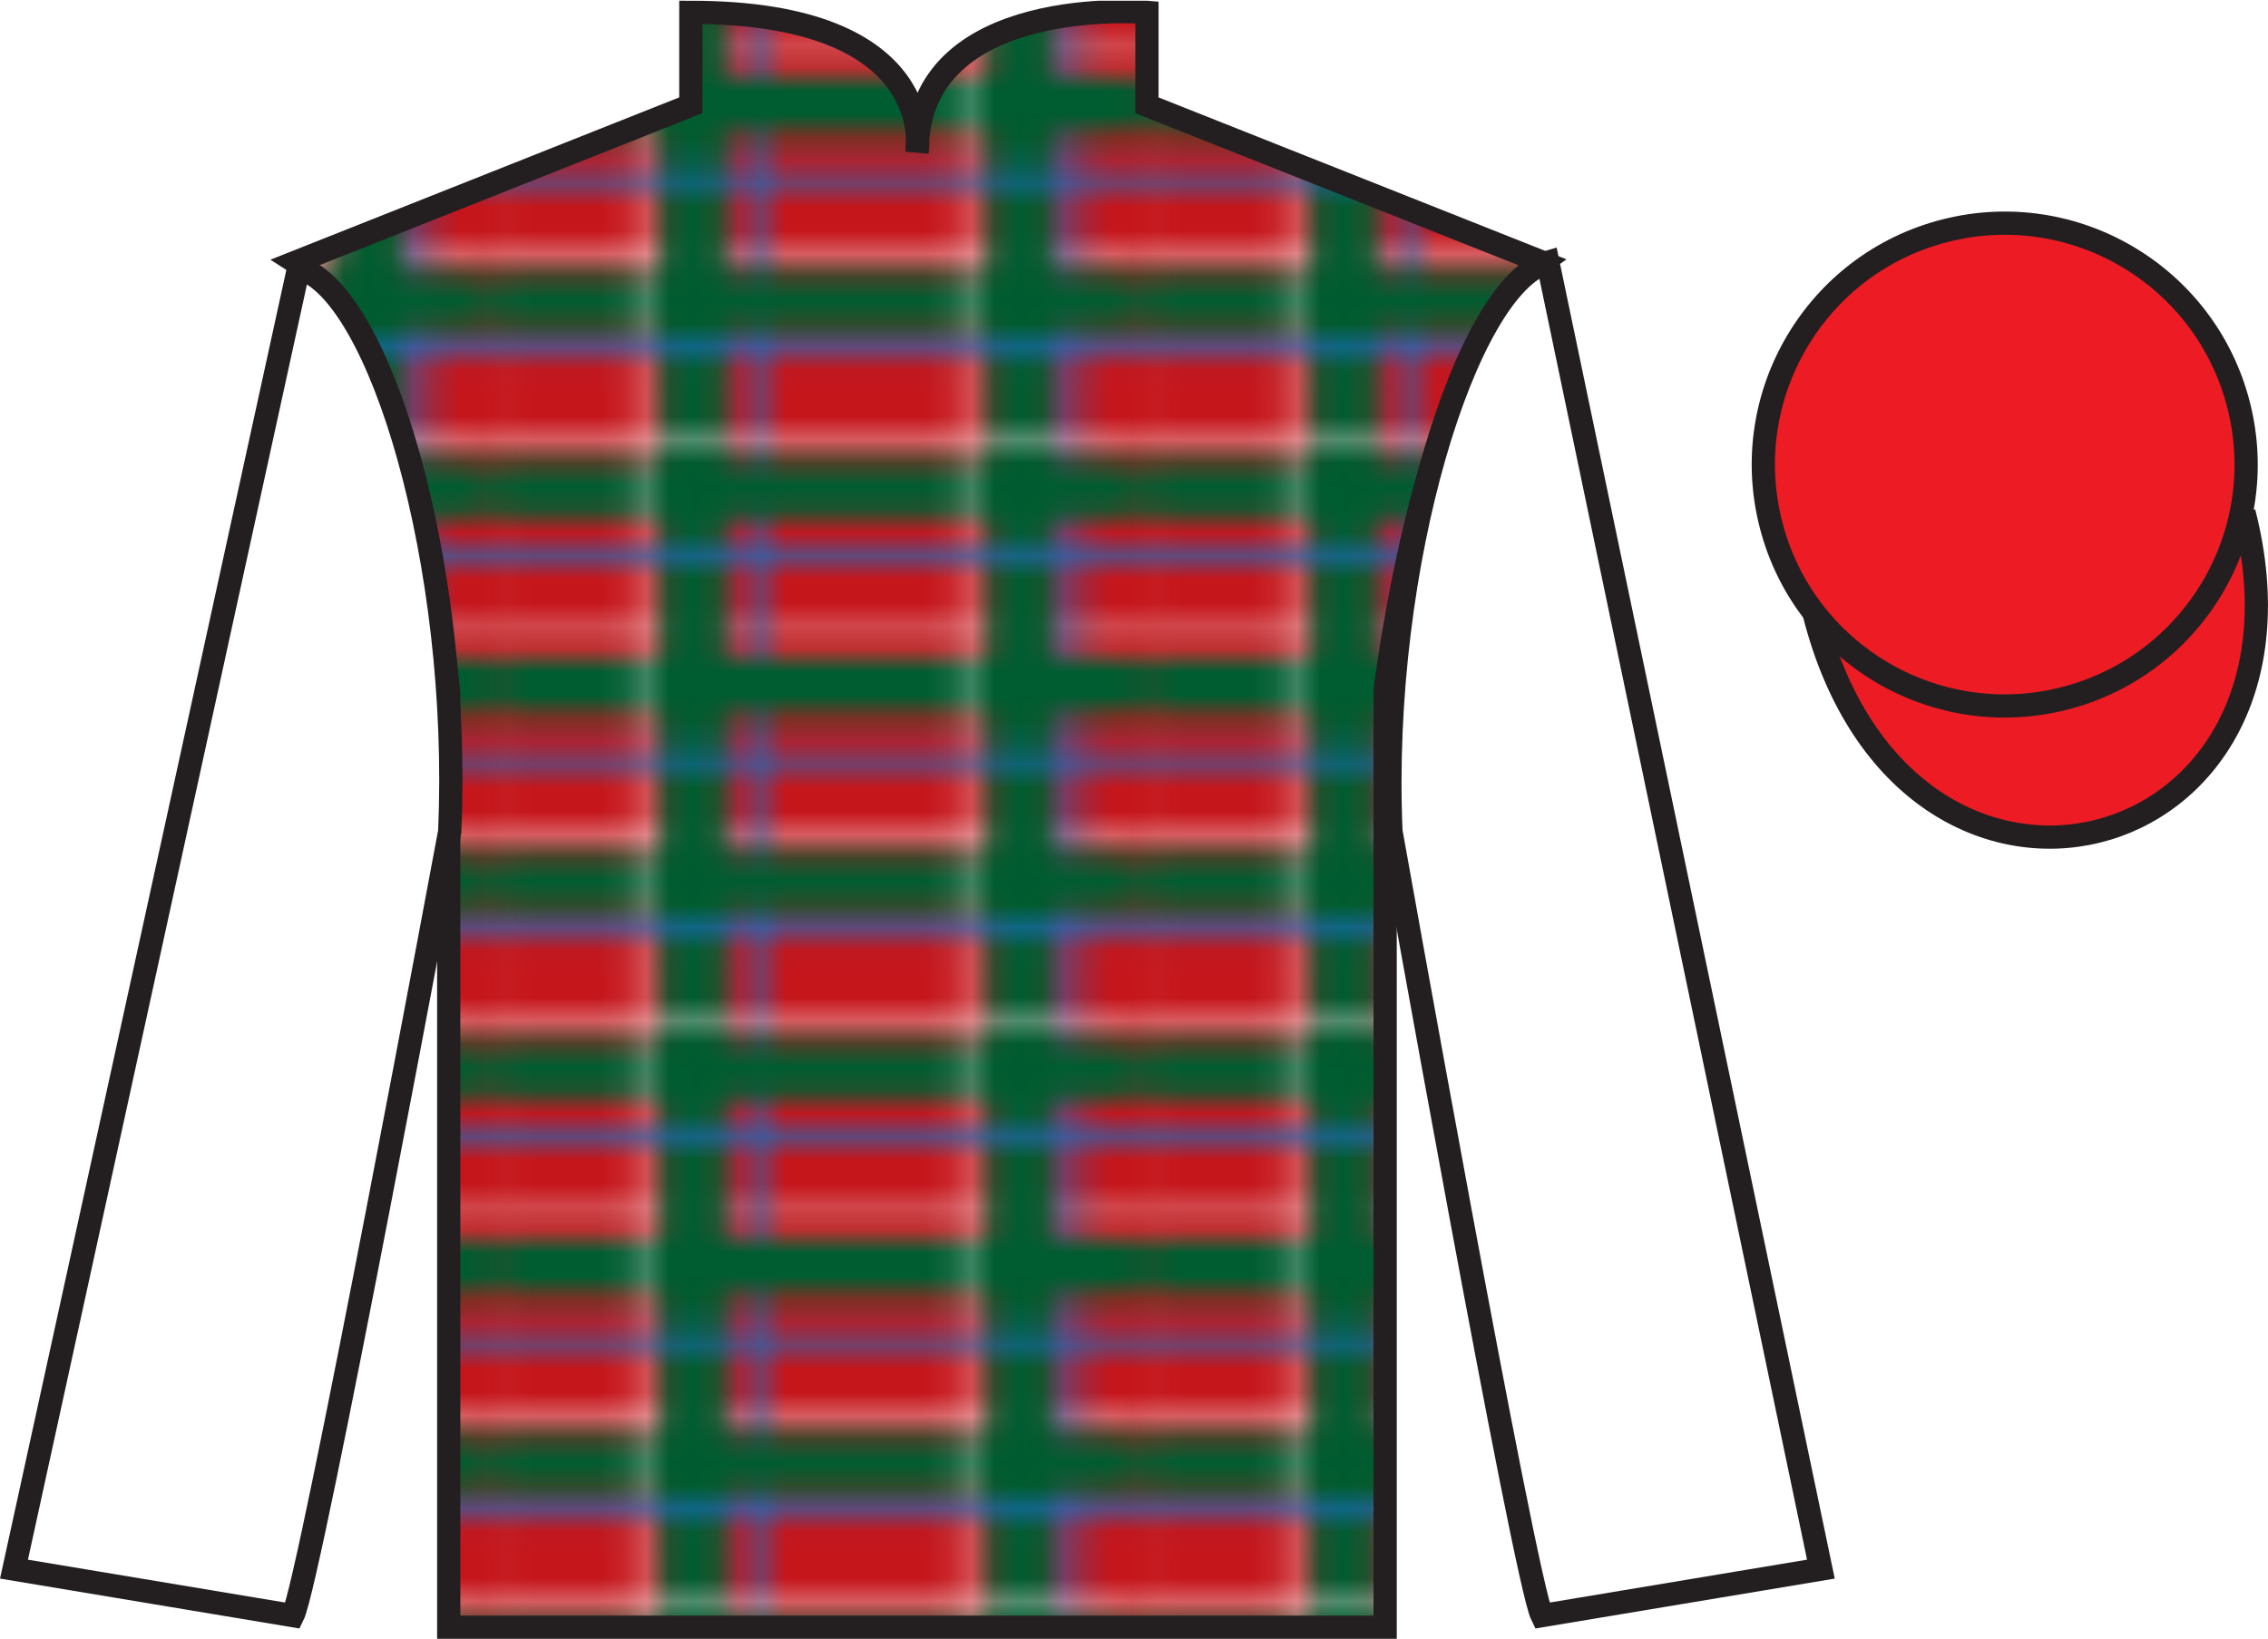 <?xml version="1.0" encoding="UTF-8"?>
<svg xmlns="http://www.w3.org/2000/svg" xmlns:xlink="http://www.w3.org/1999/xlink" width="97.59pt" height="70.53pt" viewBox="0 0 97.59 70.53" version="1.1">
<defs>
<clipPath id="clip1">
  <path d="M 0 70.531 L 97.59 70.531 L 97.59 0.031 L 0 0.031 L 0 70.531 Z M 0 70.531 "/>
</clipPath>
<clipPath id="clip2">
  <path d="M 12.727 11.281 C 12.727 11.281 17.809 14.531 19.309 29.863 C 19.309 29.863 19.309 44.863 19.309 70.031 L 59.602 70.031 L 59.602 29.695 C 59.602 29.695 61.395 14.695 66.352 11.281 L 49.352 4.531 L 49.352 0.531 C 49.352 0.531 39.461 -0.305 39.461 6.531 C 39.461 6.531 40.477 0.531 29.727 0.531 L 29.727 4.531 L 12.727 11.281 "/>
</clipPath>
<clipPath id="clip4">
  <path d="M 0 0 L 28.027 0 L 28.027 25.25 L 0 25.25 L 0 0 Z M 0 0 "/>
</clipPath>
<clipPath id="clip3">
  <rect width="28" height="25"/>
</clipPath>
<g id="surface1" clip-path="url(#clip3)">
<g clip-path="url(#clip4)" clip-rule="nonzero">
<path style=" stroke:none;fill-rule:nonzero;fill:rgb(77.023%,8.785%,11.296%);fill-opacity:1;" d="M 0.023 0 L 28.012 0 L 28.012 25.25 L 0.023 25.25 L 0.023 0 Z M 0.023 0 "/>
<path style=" stroke:none;fill-rule:nonzero;fill:rgb(100%,100%,100%);fill-opacity:1;" d="M 0.062 13.652 L 27.898 13.652 L 27.898 13.957 L 0.062 13.957 L 0.062 13.652 Z M 0.062 13.652 "/>
<path style=" stroke:none;fill-rule:nonzero;fill:rgb(100%,100%,100%);fill-opacity:1;" d="M 0.102 21.902 L 27.934 21.902 L 27.934 22.207 L 0.102 22.207 L 0.102 21.902 Z M 0.102 21.902 "/>
<path style=" stroke:none;fill-rule:nonzero;fill:rgb(9.02%,43.529%,75.491%);fill-opacity:1;" d="M 24.566 0.051 L 25.172 0.051 L 25.172 25.148 L 24.566 25.148 L 24.566 0.051 Z M 24.566 0.051 "/>
<path style=" stroke:none;fill-rule:nonzero;fill:rgb(9.02%,43.529%,75.491%);fill-opacity:1;" d="M 10.812 0.051 L 11.422 0.051 L 11.422 25.148 L 10.812 25.148 L 10.812 0.051 Z M 10.812 0.051 "/>
<path style=" stroke:none;fill-rule:nonzero;fill:rgb(0%,36.333%,19.509%);fill-opacity:1;" d="M 7.172 0.078 L 9.836 0.078 L 9.836 25.172 L 7.172 25.172 L 7.172 0.078 Z M 7.172 0.078 "/>
<path style=" stroke:none;fill-rule:nonzero;fill:rgb(0%,36.333%,19.509%);fill-opacity:1;" d="M 0.102 18.633 L 27.934 18.633 L 27.934 21.066 L 0.102 21.066 L 0.102 18.633 Z M 0.102 18.633 "/>
<path style=" stroke:none;fill-rule:nonzero;fill:rgb(0%,36.333%,19.509%);fill-opacity:1;" d="M 0.062 10.23 L 27.898 10.23 L 27.898 12.664 L 0.062 12.664 L 0.062 10.23 Z M 0.062 10.23 "/>
<path style=" stroke:none;fill-rule:nonzero;fill:rgb(0%,36.333%,19.509%);fill-opacity:1;" d="M 0.062 2.168 L 27.898 2.168 L 27.898 4.602 L 0.062 4.602 L 0.062 2.168 Z M 0.062 2.168 "/>
<path style=" stroke:none;fill-rule:nonzero;fill:rgb(0%,36.333%,19.509%);fill-opacity:1;" d="M 21.242 0.113 L 23.902 0.113 L 23.902 25.211 L 21.242 25.211 L 21.242 0.113 Z M 21.242 0.113 "/>
<path style=" stroke:none;fill-rule:nonzero;fill:rgb(100%,100%,100%);fill-opacity:1;" d="M 5.938 0.078 L 6.242 0.078 L 6.242 25.172 L 5.938 25.172 L 5.938 0.078 Z M 5.938 0.078 "/>
<path style=" stroke:none;fill-rule:nonzero;fill:rgb(100%,100%,100%);fill-opacity:1;" d="M 19.934 0.078 L 20.238 0.078 L 20.238 25.172 L 19.934 25.172 L 19.934 0.078 Z M 19.934 0.078 "/>
<path style=" stroke:none;fill-rule:nonzero;fill:rgb(100%,100%,100%);fill-opacity:1;" d="M 0.062 5.668 L 27.898 5.668 L 27.898 5.969 L 0.062 5.969 L 0.062 5.668 Z M 0.062 5.668 "/>
<path style=" stroke:none;fill-rule:nonzero;fill:rgb(9.02%,43.529%,75.491%);fill-opacity:1;" d="M 0 16.539 L 28.027 16.539 L 28.027 17.148 L 0 17.148 L 0 16.539 Z M 0 16.539 "/>
<path style=" stroke:none;fill-rule:nonzero;fill:rgb(9.02%,43.529%,75.491%);fill-opacity:1;" d="M 0 8.973 L 28.027 8.973 L 28.027 9.578 L 0 9.578 L 0 8.973 Z M 0 8.973 "/>
<path style=" stroke:none;fill-rule:nonzero;fill:rgb(9.02%,43.529%,75.491%);fill-opacity:1;" d="M 0 0.426 L 28.027 0.426 L 28.027 1.035 L 0 1.035 L 0 0.426 Z M 0 0.426 "/>
</g>
</g>
<pattern id="pattern0" patternUnits="userSpaceOnUse" width="28" height="25" patternTransform="matrix(1,0,0,-1,-6.7,74.43)">
<use xlink:href="#surface1"/>
</pattern>
<clipPath id="clip5">
  <path d="M 0 70.531 L 97.59 70.531 L 97.59 0.031 L 0 0.031 L 0 70.531 Z M 0 70.531 "/>
</clipPath>
</defs>
<g id="surface0">
<g clip-path="url(#clip1)" clip-rule="nonzero">
<g clip-path="url(#clip2)" clip-rule="nonzero">
<path style=" stroke:none;fill-rule:nonzero;fill:url(#pattern0);" d="M 12.727 70.031 L 66.352 70.031 L 66.352 0.031 L 12.727 0.031 Z M 12.727 70.031 "/>
</g>
</g>
<g clip-path="url(#clip5)" clip-rule="nonzero">
<path style="fill:none;stroke-width:10;stroke-linecap:butt;stroke-linejoin:miter;stroke:rgb(13.73%,12.16%,12.549%);stroke-opacity:1;stroke-miterlimit:4;" d="M 127.266 592.487 C 127.266 592.487 178.086 559.987 193.086 406.667 C 193.086 406.667 193.086 256.667 193.086 4.987 L 596.016 4.987 L 596.016 408.347 C 596.016 408.347 613.945 558.347 663.516 592.487 L 493.516 659.987 L 493.516 699.987 C 493.516 699.987 394.609 708.347 394.609 639.987 C 394.609 639.987 404.766 699.987 297.266 699.987 L 297.266 659.987 L 127.266 592.487 Z M 127.266 592.487 " transform="matrix(0.1,0,0,-0.1,0,70.53)"/>
<path style=" stroke:none;fill-rule:nonzero;fill:rgb(100%,100%,100%);fill-opacity:1;" d="M 12.602 69.531 C 13.352 68.031 19.352 35.781 19.352 35.781 C 19.852 24.281 16.352 12.531 12.852 11.531 L 0.602 67.531 L 12.602 69.531 "/>
<path style="fill:none;stroke-width:10;stroke-linecap:butt;stroke-linejoin:miter;stroke:rgb(13.73%,12.16%,12.549%);stroke-opacity:1;stroke-miterlimit:4;" d="M 126.016 9.988 C 133.516 24.988 193.516 347.488 193.516 347.488 C 198.516 462.488 163.516 579.987 128.516 589.987 L 6.016 29.988 L 126.016 9.988 Z M 126.016 9.988 " transform="matrix(0.1,0,0,-0.1,0,70.53)"/>
<path style=" stroke:none;fill-rule:nonzero;fill:rgb(100%,100%,100%);fill-opacity:1;" d="M 78.352 67.531 L 66.602 11.281 C 63.102 12.281 59.352 24.281 59.852 35.781 C 59.852 35.781 65.602 68.031 66.352 69.531 L 78.352 67.531 "/>
<path style="fill:none;stroke-width:10;stroke-linecap:butt;stroke-linejoin:miter;stroke:rgb(13.73%,12.16%,12.549%);stroke-opacity:1;stroke-miterlimit:4;" d="M 783.516 29.988 L 666.016 592.487 C 631.016 582.487 593.516 462.488 598.516 347.488 C 598.516 347.488 656.016 24.988 663.516 9.988 L 783.516 29.988 Z M 783.516 29.988 " transform="matrix(0.1,0,0,-0.1,0,70.53)"/>
<path style="fill-rule:nonzero;fill:rgb(92.941%,10.979%,14.119%);fill-opacity:1;stroke-width:10;stroke-linecap:butt;stroke-linejoin:miter;stroke:rgb(13.73%,12.16%,12.549%);stroke-opacity:1;stroke-miterlimit:4;" d="M 780.703 440.925 C 820.391 285.3 1004.336 332.878 965.547 484.87 " transform="matrix(0.1,0,0,-0.1,0,70.53)"/>
<path style=" stroke:none;fill-rule:nonzero;fill:rgb(92.941%,10.979%,14.119%);fill-opacity:1;" d="M 88.828 30.059 C 94.387 28.641 97.742 22.984 96.324 17.426 C 94.906 11.867 89.25 8.512 83.691 9.93 C 78.137 11.348 74.781 17.004 76.199 22.562 C 77.613 28.121 83.27 31.477 88.828 30.059 "/>
<path style="fill:none;stroke-width:10;stroke-linecap:butt;stroke-linejoin:miter;stroke:rgb(13.73%,12.16%,12.549%);stroke-opacity:1;stroke-miterlimit:4;" d="M 888.281 404.714 C 943.867 418.894 977.422 475.456 963.242 531.042 C 949.062 586.628 892.5 620.183 836.914 606.003 C 781.367 591.823 747.812 535.261 761.992 479.675 C 776.133 424.089 832.695 390.534 888.281 404.714 Z M 888.281 404.714 " transform="matrix(0.1,0,0,-0.1,0,70.53)"/>
</g>
</g>
</svg>
